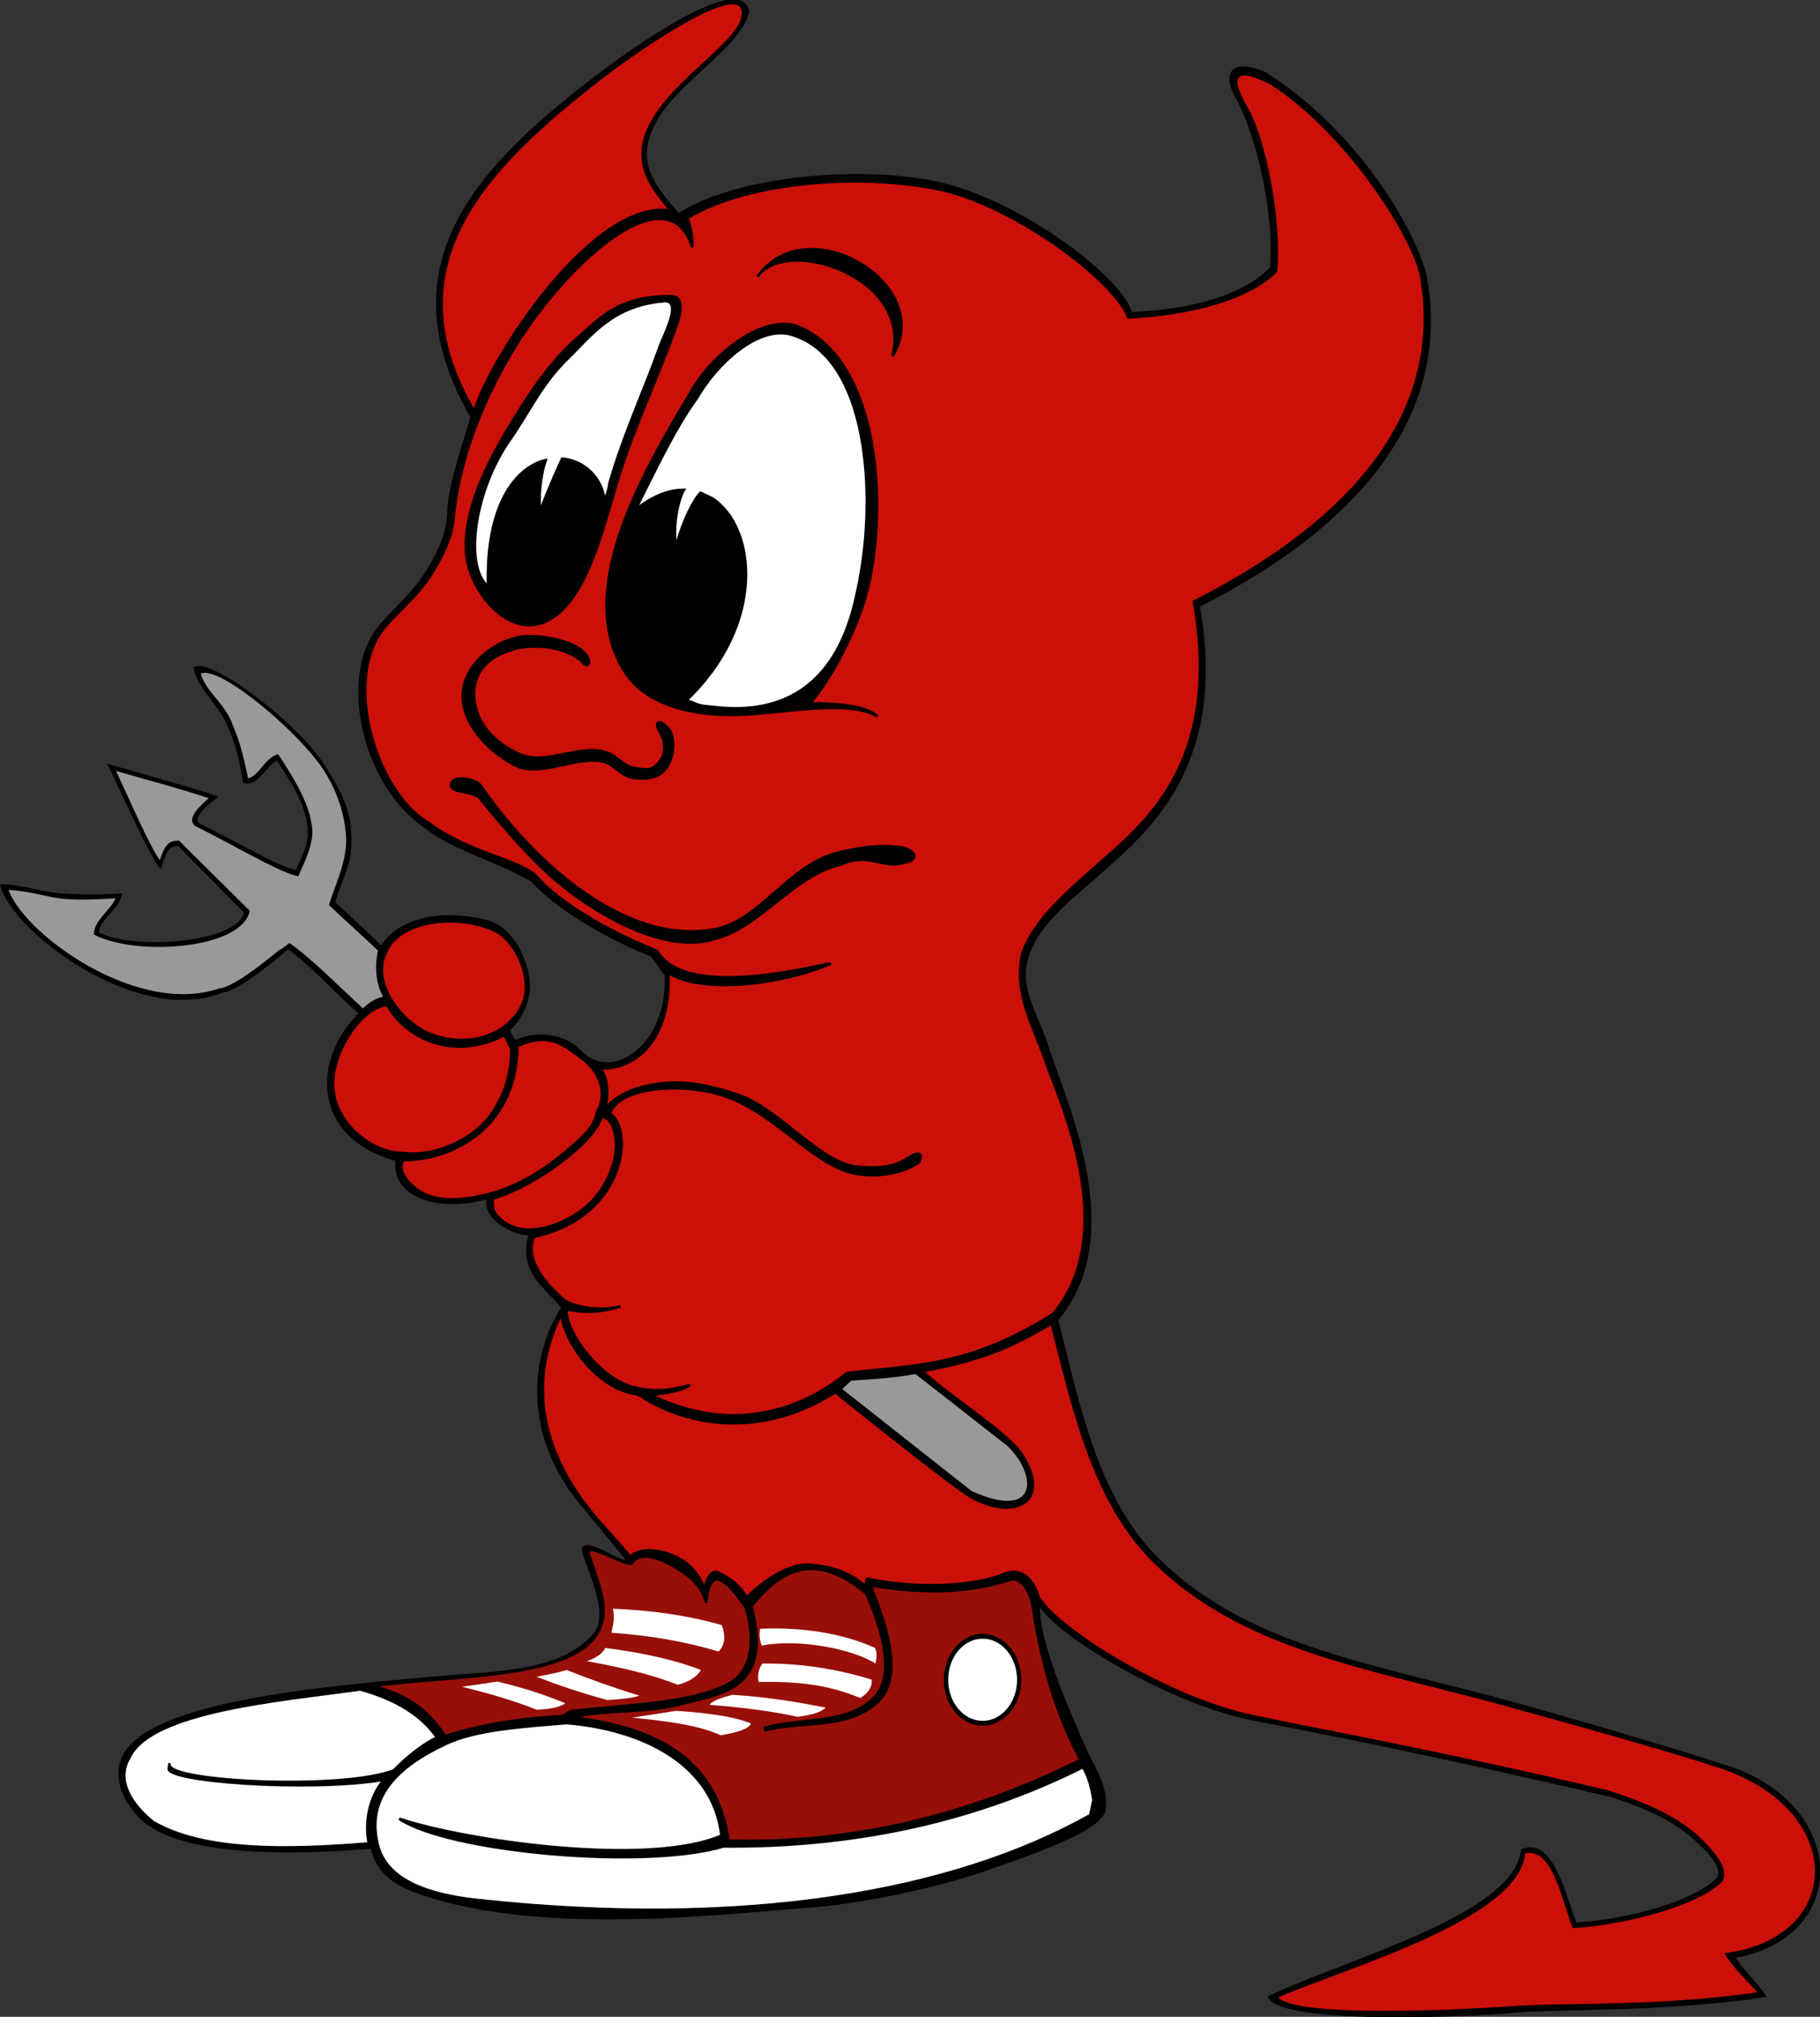 <?xml version="1.0" encoding="utf-8"?>
<!-- Generator: Adobe Illustrator 10.0, SVG Export Plug-In . SVG Version: 3.0.0 Build 76)  --><svg enable-background="new 0 0 340.961 377.751" height="377.751" overflow="visible" space="preserve" viewBox="0 0 340.961 377.751" width="340.961" xmlns="http://www.w3.org/2000/svg" xmlns:a="http://ns.adobe.com/AdobeSVGViewerExtensions/3.0/" xmlns:xlink="http://www.w3.org/1999/xlink">
  <rect x="0" y="0" width="340.961" height="377.751" fill="#333333" stroke="none"/>
  <g id="Layer_1">
    <g>
      <path d="M224.811,113.625c31.219-15.84,46.739-36.729,42.6-61.2c-1.21-7.159-11.62-27.06-30.45-39     c-8.101-3.149-7.101,2.101-5.55,4.801c4.189,7.319,7.5,23.1,6.449,31.949c-6.319,6.341-18.149,7.95-25.799,8.25     c-2.381-7.25-22.49-22.05-38.102-24.75c-15.51-2.689-36.75-0.239-46.799,6.21c-3.3-3.75-6.32-7.39-5.95-11.77     c0.91-10.72,17.05-17.54,19.17-25.95c-1.49-7.729-21.49,6.41-29.36,12.46c-22,16.91-39.16,35.24-22.91,63.49     c-0.55,2.36-4.29,12.81-4.32,17.55c-0.03,3.91-1.67,7.55-3.84,11.061c-2.95,4.77-6.99,7.8-9.43,11.06     c-6.63,8.83-3.12,26.7,6.63,35.39c7.1,6.33,14.06,7.181,22.47,12c4.31,5,14.68,11.07,22.36,13.971     c0.85,1.199,1.71,2.41,2.56,3.609c0.53,12.88-9.81,20.021-15.61,14.102c-3.77-3.91-9.28-3.521-12.35-2.07     c-0.45-0.59-0.72-1.13-1.08-1.74c2.28-2.108,4.07-5.819,3.76-9.069c-0.45-4.601-3.01-9.99-7.65-11.551     c-9.16-2.38-16.8-0.449-20.25,4.65c-2.39-2.51-5.7-5.4-8.55-8.1c1-3.601,2.98-6.841,3-10.801c0.25-6.58-2.1-10.35-5.4-15.449     c-4.73-7.311-21.27-20.061-24.15-17.7c0.6,3.75,4.68,6.96,6.3,10.8c1.45,3.44,2.1,5.4,3,10.8c2.43,0.931,4.1-2.8,6.3-4.2     c2.56,3.95,5.44,8.051,5.8,12.96c0.22,3.021-1.69,6.171-2.2,7.591c-4-0.99-11.25-5.4-18-8.7c-1.75-1.311,2.12-3.88,3.45-5.101     c-6.6-2.199-13.89-4.09-20.83-6.14c2.14,4.33,8.08,17.69,10.03,19.79c0.9-2.55,1.21-4.41,3.3-4.35c3.5,3.5,8.65,8.8,12.3,12.449     c-1.07,5.44-19.97,7.23-27.15,3.75c0.09-2.59,3.75-4.199,4.35-7.35c-1.9,0.18-7.71,0.29-11.55,0c-3.82-0.29-6.3-1.5-11.36-1.74     c1.46,8.04,25.18,26.86,41.66,20.34c3.31-0.189,12.27-8.13,12.3-8.1c4,2.7,9.1,8.45,13.2,12c-8.36,8.16-9.26,23,6.9,27.6     c-0.6,7.21,8.55,9.602,17.1,7.2c-0.75,3.602,4.53,6.66,7.8,6.75c-1.8,6.9,2.91,9.61,6.15,13.5c-7.8,12.9-4.65,27,3.45,36.75     c3.04,3.66,5.78,7.03,8.68,10.54c-1.96-0.1-6.98-4.07-8.2-2.33c-0.6,1.312,5.65,11.92,2.19,16.07     c-6.07,7.28-18.88,7.12-28.32,7.97c-22.16,1.971-58.51,4.76-60.58,16.83c-0.68,3.96,1.49,7.351,3.59,9.601     c8.02,8.601,34.64,6.659,43.55,5.971c0.86,3.438,2.9,5.938,7.08,7.729c22.61,9,58.56,4.511,75.91,3.222     c7.14-0.53,21.39-3.102,31.55-6.602c8.109-2.81,21.899-7.35,23.1-11.398c0.75-4.5-2.069-8.171-3.75-12     c-3.75-8.552-8.549-19.65-8.549-26.25c3.41,5.47,24.188,18.229,40.049,21.3c11.771,2.27,33.381,6.43,67.051,14.34     c6.359,2.06,12.21,4.56,16.649,9.06c1.58,1.602,4.011,3.91,3.149,6c-4.659,4.642-16.949,7.802-26.398,8.4     c-2.25-6-4.5-16.2-10.36-13.69c-1.109,12.211-32.54,20.44-47.39,27.49c0.699,4.98,32.92,4.352,47.398,3     c9.9-0.58,27.9-0.148,46.051-2.85c-2.141-3.15-4.34-4.9-5.801-7.352c22.221-4.1,20.851-29.92-3.199-36.448     c-6.061-2.12-29.271-8.961-41.101-12.15c-24.45-6.6-47.55-10.04-63.899-26.25c-11.439-11.35-14.851-29.4-18.75-44.55     c12.899-15.45,2.311-39.102-1.5-50.25c-1.66-6.05-5.57-11.05-4.351-16.65c1.46-6.74,7.86-11.41,13.05-16.05     C214.01,156.675,230.209,144.525,224.811,113.625z"/>
      <path d="M125.64,39.465c-3.15-3.979-5.49-6.699-5.22-11.58     c1.3-11.46,21.03-20.449,18.58-26.39c-1.77-4.29-18.9,7.28-26.54,13.21c-21.54,16.73-39.66,35.03-23.63,62.37     C92.14,66.315,111.47,37.095,125.64,39.465z" fill="#CB1009" stroke="#000000" stroke-width="0.5"/>
      <path d="M138.83,265.065c-6.17,0.35-12.35-1.53-17.1-3.84     c3.89-0.25,6.28-1,7.54-1.79c-4.58,1.31-7.47,1.079-9.56,0.608c-7.02-1.09-13.46-10.25-13.57-14.31c0-1.33,2.4,1.25,10.13-1.03     c-3.04,0.76-7.25,0.601-10.34-1c-3.1-2.56-7.92-7.63-5.89-12.07c17.25-3.67,18.77-20.158,14.2-23.079     c2.03-5.689,16.29-5.921,23.72-2.409c9.38,4.438,15.47,12.938,23.3,13.83c6.51,0.75,10.621-1.98,10.93-2.36     c0.19-0.24,0.75-1.87-0.629-1.45c-2.081,0.641-3.17,3.17-11.09,2.351c-6.9-0.721-14.68-11.069-22.43-13.529     c-6.64-2.2-11.46-2.812-17.02-1.57c-2.99,0.66-6.27,2.23-7.92,4.641c1.27-2.671,0.61-8.101-1.52-8.119     c5.33,1.01,14.23-3.11,13.62-17.73c6.67,4.28,22.4,1.82,30.31-1.67c0.36-0.58-26.74,7.45-32.44-2.439     c-9.02-3.601-18.31-8.98-22.62-13.99c-2.93-3.04-12.87-4.42-20.12-9.95c-9.5-5.41-15.98-25.69-9.02-35.67     c2.33-3.33,6.64-6.33,9.59-11.1c2.17-3.5,3.75-6.94,4.02-9.98c0.88-9.81,4.58-21.15,11.89-32.97     c9.95-15.761,28.37-32.181,32.89-18.15c0.06-1.81-0.61-6.09-1.27-5.24c10.06-6.449,30.47-8.83,46.77-5.75     c14.34,2.721,33.61,17.21,36.181,24.13c7.648-0.3,21.34-2.279,27.648-8.63c0.871-9.21-2.039-24.75-5.659-30.83     c-1.949-3.279-4.229-8.869,4.649-4.42c14.58,9.261,27.07,29.25,28.28,36.4c4.14,24.47-11.391,44.9-42.61,60.74     c5.4,30.899-9.969,42.06-18.52,49.71c-5.189,4.649-11.182,9.62-13.57,15.979c-1.899,7.48,2.149,14.062,4.439,20.8     c2.279,6.722,14.17,31.472,1.271,46.921c-15.602,9.771-25.051,9.551-38.621,11.069C151.72,262.775,145.09,264.715,138.83,265.065     z M130.16,176.505c1.31-0.06,2.57-0.279,3.74-0.68c8.15-1.84,14.81-11.86,23.4-13.83c5.52-2.52,7.94,0.72,11.7-0.32     c0.83-0.229,2.17-0.399,2.25-1.26c0.091-0.79-1.05-1.32-1.8-1.57c-4.29-0.85-8.84-0.02-12.75,0.94     c-9.12,2.45-14.4,12.79-22.95,14.31c-16.95,3.03-34.24-13.17-43.66-26.909c-0.99-1.33-5.04-2.03-5.54-0.45     c-0.6,1.939,4.14,1.25,5.4,2.83c3.15,3.96,7.95,9.51,11.55,12.96C109.04,169.745,120.97,176.936,130.16,176.505z M120.05,145.806     c1.53,0.039,3.13-0.25,4.16-1.271c1.74-1.72,2.36-4.88,1.53-7.19c-0.35-0.989-1.93-2.42-2.49-1.97     c-0.58,0.601,0.86,2.23,1.07,3.33c0.35,1.851,0.12,3.19-1.23,4.5c-1.34,1.311-2.55,0.93-4.39,0.61c-1.97-0.33-3.5-2.63-5.42-2.96     c-4.65-1.5-11.1,2.6-15.94,0.41c-4.98-2.181-8.61-6.2-8.58-11.65c0.34-4.83,3.74-7.04,7.97-8.17c3.72-0.82,8.96-0.38,12.29,2.41     c0.78,1.37,1.96,0.49,0.9-1.05c-2.19-3.19-10.39-4.23-13.52-3.271c-5.31,1.47-9.46,5.7-9.69,10.44     c-0.27,5.72,5.23,11.3,10.45,13.659c4.79,1.681,10.25-1.92,15.74-1.06c2.12,0.53,3.53,2.771,5.65,3.09     C119.03,145.745,119.54,145.795,120.05,145.806z M164.36,134.175c-2.41-2.369-10.1-2.489-12.6-2.399     c5.1-6.15,9.61-15.8,11.1-22.8c3.5-16.551,1.11-41.601-13.05-47.7c-6.61-2.851-16.77,5.28-20.55,12.45     c-8.9,14.819-21.9,37.14-12.15,52.199c4.33,6.7,13.93,8.23,21.6,7.95C146.81,133.575,159.04,130.925,164.36,134.175z      M99.5,117.065c1.95-0.09,3.98-0.971,5.96-2.95c5.59-5.6,8.17-17.67,10.64-25.41c2.82-8.82,6.82-17.32,9.94-25.83     c0.83-2.27,3.03-7.38-0.43-7.38c-9.72,0-12.87,3.78-17.74,8.09c-5.32,4.7-9.54,11.311-13.48,18.021     c-4.14,7.05-8.2,16.12-6.82,23.569C88.56,110.505,93.67,117.335,99.5,117.065z M167.2,66.705     c8.229-13.479-16.04-27.96-25.27-14.899C147.22,44.115,170.99,51.785,167.2,66.705z" fill="#CB1009" stroke="#000000" stroke-width="0.5"/>
      <path d="M105.18,246.045c-6.66,13.352-2.98,25.642,4.08,35.2     c2.82,3.83,6.01,6.9,8.9,10.42c1.65-2.68,11.52-1.27,13.67,5.74c0.17,0.56,0.76-3.811,2.81-2.811     c2.65,1.279,3.97,2.551,5.29,4.631c1.93-2.15,7.96-7.012,12.57-6.04c3.32,0.26,6.73,1.38,9.59,3.89     c0.46-1.61,0.12-1.439,0.66-1.33c8.48,1.83,19.439,1.521,25.3-0.91c4.8-1.979,6.569,4.15,6.37,4.062     c3.221,6.028,24.09,19.06,39.979,22.5c11.721,2.528,33.091,6.25,66.761,14.159c6.359,2.069,13.229,4.681,17.92,9.551     c1.82,1.89,4.479,4.68,3.439,7.09c-4.659,4.649-18.249,8.09-27.7,8.689c-2.25-6-3.969-15.351-9.329-13.949     c-0.819,12.31-33.38,21.39-46.37,27.05c1.931,4.069,30.699,3,45.4,1.93c9.899-0.58,27.039,0.12,45.188-2.58     c-2.26-2.569-4.77-4.85-6.229-7.3c22.91-3.22,22.631-28.12-2.569-35.521c-6.061-2.119-29.171-8.609-41-11.811     c-24.45-6.6-47.29-10.1-63.649-26.189c-11.551-11.359-15.34-29.489-19.24-44.641c-7.75,4.51-12.64,6.74-24.229,8.96     c5.03,4.642,16.062,11.63,18.569,15.511c6.101,9.42-1.949,12.54-9.77,7.829c-3.199-1.93-20.5-15.698-25.11-19.42     c-14.01,8.92-27.7,6.16-35.85,1.102c-0.2-0.352-0.91-0.5-1.51-0.75C111.87,260.115,105.54,251.205,105.18,246.045z" fill="#CB1009" stroke="#000000" stroke-width="0.5"/>
      <path d="M91.44,109.865c-4.61-3.89-2.53-18.03,4.02-27.41     c3.99-5.72,5.95-10.55,11.12-15.53c4.06-3.909,8.18-9.83,18.02-10.54c3.2,0-0.19,6.29-0.96,8.431     c-2.89,8.069-6.21,15.22-8.82,23.58c-1.35,4.33,0.04,0.5-1.53,5.56c-0.47-4.51-3.79-7.54-7.69-8.02h-0.29l-0.29,0.62     c-1.5,3.29-3.65,8.399-3.78,9.27c-0.35-1.61-0.15-5.3,0.55-8.18l0.43-1.431l-0.65,0.141C96.16,88.146,91.01,95.125,91.44,109.865     z" fill="#FFFFFF" stroke="#000000" stroke-width="0.5"/>
      <path d="M138.11,132.675c-1.24,0.011-2.55-0.05-3.93-0.199     c-3.65-0.381-2.41-0.11-5.56-1.341c14.93-14.26,13.07-32.439,4.77-37.819l-2.15-1.01l-0.43,0.489     c-1.55,2.061-3.51,6.45-4.07,9.69c-0.74-2.99-0.02-7.94,1.25-10.51l0.13-0.21l-1.27,0.06c-2.43,0.3-5.08,1.45-7.81,3.66     c3.17-6.26,7.28-15.141,11.5-20.891c3.64-6.34,11.46-13.8,17.83-11.89c14.27,4.28,15.82,29.79,12.65,46.01     C159.78,115.025,156.7,132.465,138.11,132.675z" fill="#FFFFFF" stroke="#000000" stroke-width="0.5"/>
      <path d="M71.09,177.955c-2.84-2.68-6.36-5.84-9.19-8.52     c1.2-3.79,3.42-8.301,3.19-12.641c-0.28-5.01-2.22-10.1-5.24-14.109c-5.61-7.45-19.64-18.96-22.51-16.61     c0.77,3.38,4.5,5.75,5.89,9.44c1.38,3.329,1.91,5.21,3.08,10.579c2.39-0.439,3.23-3.689,5.69-4.55c2.54,3.94,5.9,9,6.26,13.891     c0.22,3-2,7.01-2.51,8.42c-3.97-0.98-12.29-6.05-19-9.33c-1.75-1.3,1.52-3.91,2.84-5.13c-6.56-2.181-11.44-3.37-18.34-5.4     c2.13,4.3,6.84,15.49,8.78,17.58c0.89-2.53,1.33-3.93,3.41-3.87c3.49,3.48,9.46,9.351,13.09,12.98     c-1.7,6.83-20.83,8.189-28.68,4.21c0.09-2.57,3.19-4.21,4.21-6.94c-1.88,0.17-6.33,0.4-9.49,0.2c-3.8-0.25-6.26-1.5-11.3-1.73     c2.24,8.011,23.98,24.4,39.91,18.94c3.3-0.18,12.84-8.57,12.87-8.54c3.98,2.69,9.55,8.39,13.93,12.37     c1.71-1.57,2.65-2.01,4.16-2.351C70.81,184.575,70.29,181.485,71.09,177.955z" fill="#9A9999" stroke="#000000" stroke-width="0.5"/>
      <path d="M72.37,178.165c-3.16,5.97,3.15,13.87,8.91,15.771     c7.39,2.438,14.16-0.512,16.59-5.771c2.12-4.609-1.05-12.17-5.7-14.109C85.66,171.335,75.17,172.115,72.37,178.165z" fill="#CB1009" stroke="#000000" stroke-width="0.5"/>
      <path d="M72.6,188.215c-5.25,0.37-11.07,9.959-10.13,16.2     c0.7,6.09,7.2,11.63,13.13,11.55c6.53,0.841,14.63-3.18,17.55-9.08c1.76-2.979,2.7-6.448,2.64-10.698     c-0.64-0.57-0.8-1.802-1.37-2.271C83.7,199.315,75,193.165,72.6,188.215z" fill="#CB1009" stroke="#000000" stroke-width="0.5"/>
      <path d="M75.52,217.306c-1.31,2.069,1.42,5.091,3.9,6.279     c3.71,1.79,8.39,1.05,12.38,0c5.47-1.438,10.5-4.66,14.77-8.37c2.17-1.88,4.79-3.979,5.25-6.8c2.34-4.26,0.03-8.18-3.1-10.43     c-3.24-2.32-5.82-4.74-11.82-2.05C96.9,209.385,87,217.085,75.52,217.306z" fill="#CB1009" stroke="#000000" stroke-width="0.5"/>
      <path d="M92.25,224.516c0.07,1.351-0.05,2.011,0.6,2.851     c4.37,5.67,13.36,2.13,17.62-1.95c3.45-3.3,5.85-9.08,4.65-13.43c-0.61-2.221-1.35-2.62-2.4-2.852     C111.37,213.865,100.74,221.945,92.25,224.516z" fill="#CB1009" stroke="#000000" stroke-width="0.5"/>
      <path d="M157.39,260.175l1.99-1.818c4.04-0.28,8.3-0.511,12.181-1.28     l17.369,13.59c5.92,5.75,5.66,14.57-7.029,8.83L157.39,260.175z" fill="#9A9999" stroke="#000000" stroke-width="0.5"/>
      <path d="M136.48,344.785c-2.26-16-14.43-21.33-29.28-23.12     c6.18-1.53,13.86-0.74,20.49-2.52c4.55-1.222,9.85-1.94,12.41-5.7c2.35-3.47,1.81-8.42,0.66-12.57     c6.19-7.84,12.61-9.779,21.49-2.479c2.41,5.46,5.99,15.17,1.41,19.68c-5.03,4.95-13.21,3.61-20.34,5.51l0.09,0.48     c7.27-1.83,15.06-0.102,20.76-5.051c5.44-4.721,1.79-14.739-1.09-22.101c3.81,0.681,15.5,2.55,26.169-1.04     c2.11-0.71,3.99,2.65,4.261,5.25c1.649,10.352,4.051,19.34,8.891,28.5C180.63,340.545,158.65,345.315,136.48,344.785z      M184.08,322.985c3.88,0,7.021-3.74,7.021-8.36s-3.142-8.359-7.021-8.359c-3.87,0-7.01,3.739-7.01,8.359     S180.209,322.985,184.08,322.985z" fill="#980F08" stroke="#000000" stroke-width="0.5"/>
      <path d="M184.08,306.925c3.57,0,6.46,3.45,6.46,7.7s-2.89,7.69-6.46,7.69c-3.561,0-6.449-3.44-6.449-7.69     S180.52,306.925,184.08,306.925z" fill="#FFFFFF"/>
      <path d="M163.95,308.665c0.43,0.97,0.28,1.95,0.07,2.92c-4.3-2.77-14.6-4.72-21.3-3.37     c-0.36-0.869-0.54-1.89-0.3-3.148C150.02,304.727,157.73,305.846,163.95,308.665z" fill="#FFFFFF"/>
      <path d="M163.27,314.585c0.26,1.392-0.82,2.7-2.1,3.45c-5.5-2.22-10.56-3.16-19.05-3     c-0.22-1.149-0.1-2.3,0.68-3.45C149.72,311.495,156.54,312.516,163.27,314.585z" fill="#FFFFFF"/>
      <path d="M137.25,317.437c6.64,0.438,12.18,1.35,17.4,2.398c-0.66,0.771-2.35,1.352-5.18,1.73     c-4.89-1.07-10.5-1.78-16.57-2.25C133.47,318.575,135.08,317.977,137.25,317.437z" fill="#FFFFFF"/>
      <path d="M126.67,320.437c6.45,0.43,11.33,1.18,14.03,2.398c-0.43,0.92-2.32,1.65-5.7,2.181     c-4.07-1.899-10.19-2.671-16.58-3.301C121.25,321.285,124.05,320.865,126.67,320.437z" fill="#FFFFFF"/>
      <path d="M139.72,301.085c-4.7-6.85-6.85-6.85-7.42-0.898     c-0.53-2.171-2.14-4.16-3.68-5.25c-5.3-3.771-8.94-4.352-10.35-2.021c-2.58-0.22-8.85-4.399-7.95-1.729     c2.1,6.229,3.58,9.64,2.25,13.35c-3.6,10.05-26.62,9.08-42.82,11.25c7.55,1.87,10.75,5.16,13.65,9.38     c7.01-2.26,14.7-3.38,22.26-3.739c0.26-0.341,0.61-0.671,1.74-0.989c9.94-1.062,22.62-1.472,29.17-5.102     C140.71,313.045,141.67,307.495,139.72,301.085z" fill="#980F08" stroke="#000000" stroke-width="0.5"/>
      <path d="M114.82,301.315c7.08,0.278,13.92,1.21,20.4,3.068c0.76,2.03,0.62,3.71-0.6,4.95     c-6.2-1.87-12.91-3.029-20.1-3.52C115.01,304.016,115.12,302.516,114.82,301.315z" fill="#FFFFFF"/>
      <path d="M131.32,312.785c-4.88-1.87-10.87-3.24-17.92-4.12c-0.59,1.16-1.87,1.91-3.45,2.47     c6.26,1.142,12.17,2.48,17.02,4.432C129.24,314.945,130.63,313.995,131.32,312.785z" fill="#FFFFFF"/>
      <path d="M119.77,317.585c-1.34,0.53-3.85,0.7-6,0.83c-4.99-1.34-9.29-2.819-13.27-4.35     c2.28-0.432,4.36-0.852,5.62-1.28C110.41,314.477,114.88,316.096,119.77,317.585z" fill="#FFFFFF"/>
      <path d="M105.9,319.016c-3.73-1.529-7.82-2.931-12.75-4.051l-6.6,0.972c5.11,1.238,9.83,2.64,13.95,4.278     C103.34,320.125,105.03,319.695,105.9,319.016z" fill="#FFFFFF"/>
      <path d="M81.86,325.425c-3.18,1.562-6.15,4.2-8.07,6.171     c-9.34,3.71-42.13,2.21-42.05-1.04c0.01-0.471-0.06,0.529-0.09,0.609c-1.07,2.47,25.79,4.521,40.29,2.19     c-2.73,3.09-3.68,8.04-2.82,11.938c-15.59,1.24-30.78,1.511-40.36-3.97c-4.25-3.36-7.09-8-4.5-12.15     c4.02-8.698,28.47-10.688,43.2-12.75C74.56,318.375,79.11,321.485,81.86,325.425z" fill="#FFFFFF" stroke="#000000" stroke-width="0.5"/>
      <path d="M106.16,322.727c-8.24,0.68-16.97,1.22-22.65,3.898     c-8.8,4.13-14.98,9.82-12.75,18.9c1.65,6.75,9.69,9.38,18.6,10.35c49.91,5.4,89.021-1.35,114.9-15.898l0.6-2.852     c-0.34-2.05-0.779-4.1-1.949-6.148c-21.04,10.52-43.69,15.05-67.35,14.85c-14.85,4.42-51.51,1.061-60.76-5.17     c12.61,4.21,46.75,9.08,60.36,3.16C133.66,330.565,120.67,323.937,106.16,322.727z" fill="#FFFFFF" stroke="#000000" stroke-width="0.5"/>
    </g>
  </g>
</svg>

